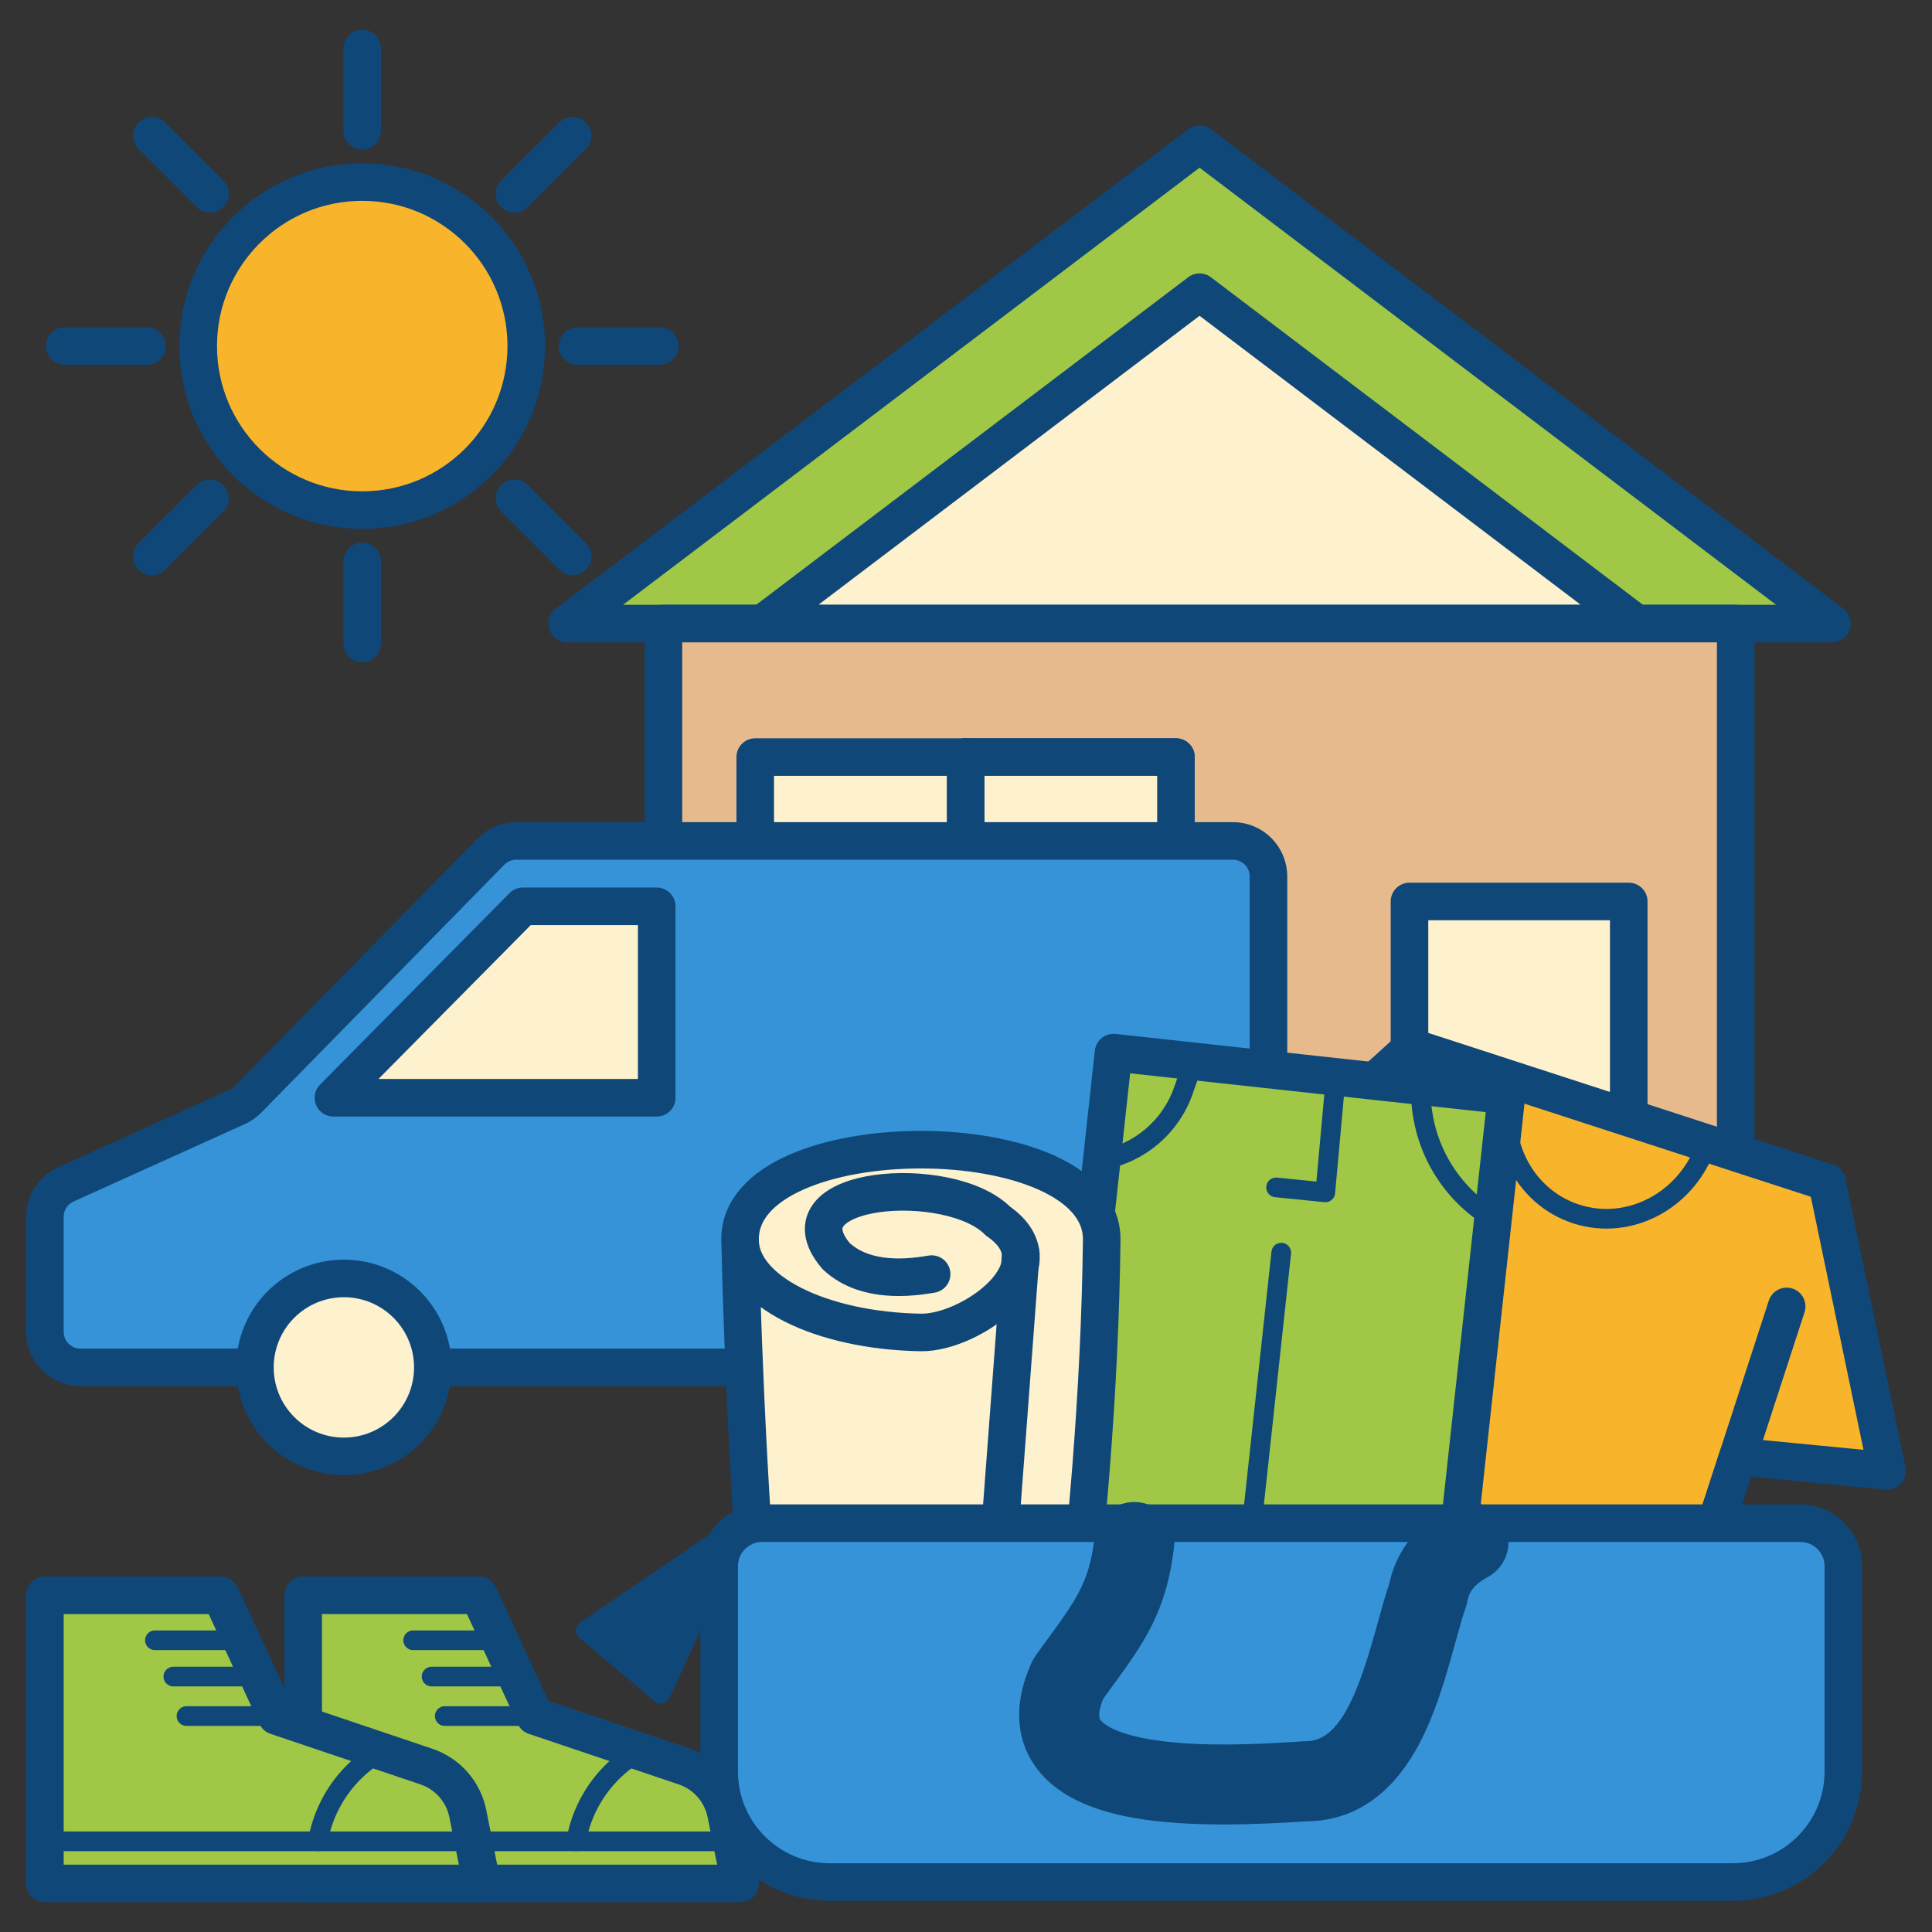 <?xml version="1.0" encoding="UTF-8"?> <svg xmlns="http://www.w3.org/2000/svg" id="Layer_1" data-name="Layer 1" viewBox="0 0 1080 1080"><rect x="0" y="0" width="1080" height="1080" fill="#333333" stroke="none"/><defs><style> .cls-1 { fill: #a0c746; } .cls-1, .cls-2, .cls-3, .cls-4, .cls-5, .cls-6, .cls-7 { stroke: #0f4778; stroke-linecap: round; stroke-linejoin: round; } .cls-1, .cls-3, .cls-4, .cls-5, .cls-7 { stroke-width: 21px; } .cls-2 { fill: #104778; } .cls-2, .cls-6 { stroke-width: 11px; } .cls-3 { fill: #fef1cd; } .cls-4 { fill: #f8b42b; } .cls-5 { fill: #3693d8; } .cls-6 { fill: none; } .cls-7 { fill: #e6ba8d; } </style></defs><g><polygon class="cls-1" points="317.04 348.59 1024.08 348.59 670.56 80.56 317.04 348.59"></polygon><polygon class="cls-3" points="426.24 348.59 914.89 348.59 670.56 163.35 426.24 348.59"></polygon><rect class="cls-7" x="370.86" y="348.59" width="599.41" height="365.61" transform="translate(1341.13 1062.79) rotate(-180)"></rect><rect class="cls-3" x="787.9" y="503.93" width="122.57" height="210.27" transform="translate(1698.38 1218.12) rotate(-180)"></rect><rect class="cls-3" x="539.77" y="423.21" width="117.59" height="137.87" transform="translate(1197.13 984.29) rotate(-180)"></rect><rect class="cls-3" x="539.77" y="423.21" width="117.59" height="137.87" transform="translate(1197.13 984.29) rotate(-180)"></rect><rect class="cls-3" x="422.18" y="423.21" width="117.59" height="137.87" transform="translate(961.95 984.29) rotate(-180)"></rect></g><g><g><path class="cls-5" d="M709.09,489.95v254.56c0,10.97-8.9,19.87-19.87,19.87H44.98c-10.97,0-19.87-8.9-19.87-19.87v-64.31c0-7.81,4.57-14.89,11.68-18.11l95.79-43.31c2.24-1.01,4.28-2.44,6-4.19l135.84-138.55c3.74-3.81,8.85-5.96,14.19-5.96h400.61c10.97,0,19.87,8.9,19.87,19.87Z"></path><circle class="cls-3" cx="192.23" cy="764.39" r="49.73"></circle><circle class="cls-3" cx="565.07" cy="764.39" r="49.73"></circle></g><polygon class="cls-3" points="186.4 613.66 367.1 613.66 367.1 506.64 292.29 506.64 186.4 613.66"></polygon></g><g><polygon class="cls-4" points="1054.89 822.27 971.49 814.2 971.48 814.19 921.64 967.5 689.63 892.08 739.47 738.77 739.46 738.77 667.25 696.25 789.28 585.49 789.3 585.48 1021.31 660.9 1021.31 660.92 1054.89 822.27"></polygon><polygon class="cls-1" points="1021.32 660.9 1021.31 660.92 1021.31 660.9 1021.32 660.9"></polygon><polygon class="cls-1" points="971.48 814.19 998.76 730.3 921.65 967.5 921.64 967.5 971.48 814.19"></polygon><polygon class="cls-1" points="789.3 585.48 789.28 585.49 789.29 585.47 789.3 585.48"></polygon><polygon class="cls-1" points="739.46 738.77 766.74 654.88 689.63 892.08 689.62 892.07 739.46 738.77"></polygon><path class="cls-6" d="M954.11,639.06c-10.28,31.62-42.99,49.33-73.07,39.55-30.09-9.78-46.14-43.35-35.86-74.96l108.93,35.41Z"></path></g><rect class="cls-1" x="602.86" y="599.42" width="220.97" height="348.12" transform="translate(88.21 -72.89) rotate(6.23)"></rect><line class="cls-6" x1="716.23" y1="700.24" x2="689.62" y2="945.98"></line><path class="cls-6" d="M615.86,648.48h0c21.07-3.71,38.5-18.49,45.6-38.67l5.79-16.46"></path><path class="cls-6" d="M794.08,607.2l.28,6.44c1.17,26.86,15.26,51.49,37.82,66.11l2.38,1.54"></path><polyline class="cls-6" points="746.71 602.03 740.85 666.54 713.34 663.76"></polyline><g><path class="cls-3" d="M520.79,712.23c-18.09,3.21-39.28,3.16-53.44-10.12-33.46-39.54,63.69-46.88,90.49-19.53,37.06,25.46-14.8,62.73-43.06,62.27-55.82-.91-101.08-23.15-101.08-51.71-.83-67.28,202.97-67.29,202.16,0-1.02,84.84-8.46,168.63-18.85,252.84-56.2-.1-112.39-2.22-168.44-6.33-8.29-59.47-13.56-186.47-14.87-246.5"></path><line class="cls-3" x1="570.61" y1="700.88" x2="552.25" y2="945.47"></line></g><g><path class="cls-5" d="M426.02,851.47H1006.44c13.25,0,24,10.75,24,24v114.81c0,34.1-27.69,61.79-61.79,61.79H463.81c-34.1,0-61.79-27.69-61.79-61.79v-114.81c0-13.25,10.75-24,24-24Z"></path><path class="cls-2" d="M683.61,1014.37c-45.2,0-84.1-6.46-100.78-30.67-6.83-9.92-12.55-27.04-1.01-52.28,.46-1.01,1.02-1.97,1.67-2.86,2.05-2.84,4.01-5.52,5.88-8.09,17.1-23.42,24.9-34.11,27.96-60.41,1.08-9.26,9.45-15.89,18.72-14.81,9.26,1.08,15.89,9.46,14.81,18.72-4.09,35.13-16.08,51.55-34.23,76.41-1.52,2.09-3.11,4.26-4.75,6.52-3.41,7.98-3.83,13.91-1.25,17.65,2.51,3.64,12.25,12.41,48.46,15.25,25.25,1.98,52.96,.19,69.51-.88l.52-.03c.32-.02,.63-.03,.95-.03,24.12-.2,34.87-32.09,45.49-70.59,2.15-7.79,4.19-15.18,6.37-21.56,3.51-16.9,14.19-30.56,30.97-39.56,8.21-4.41,18.45-1.32,22.85,6.9,4.41,8.22,1.32,18.45-6.9,22.85-10.64,5.71-13.07,12.22-13.99,17.26-.16,.88-.39,1.74-.69,2.59-1.95,5.53-3.96,12.8-6.08,20.5-4.96,17.97-11.13,40.34-21.52,58.49-13.81,24.11-32.56,36.51-55.73,36.88h-.08c-16.03,1.04-31.96,1.77-47.17,1.77Z"></path><polygon class="cls-2" points="369.37 946.74 327.51 911.42 406.23 857.84 408.94 860.13 369.37 946.74"></polygon></g><g><circle class="cls-4" cx="202.49" cy="193.46" r="91.69"></circle><g><line class="cls-4" x1="202.49" y1="73.12" x2="202.49" y2="27.15"></line><line class="cls-4" x1="202.49" y1="359.76" x2="202.49" y2="313.79"></line></g><g><line class="cls-4" x1="82.15" y1="193.46" x2="36.18" y2="193.46"></line><line class="cls-4" x1="368.8" y1="193.46" x2="322.83" y2="193.46"></line></g><g><line class="cls-4" x1="117.4" y1="278.55" x2="84.89" y2="311.05"></line><line class="cls-4" x1="320.09" y1="75.86" x2="287.58" y2="108.36"></line></g><g><line class="cls-4" x1="287.58" y1="278.55" x2="320.09" y2="311.05"></line><line class="cls-4" x1="84.89" y1="75.86" x2="117.4" y2="108.36"></line></g></g><g><path class="cls-1" d="M413.69,1052.85H169.48v-161.07h98.27l31.19,67.5,83.79,28.25c11.87,4,20.71,14.04,23.16,26.33l7.8,38.99Z"></path><path class="cls-6" d="M321.95,1029.31l.81-3.56c3.63-15.98,12.58-30.25,25.4-40.47l8.29-6.61"></path><line class="cls-6" x1="408.98" y1="1029.31" x2="169.48" y2="1029.31"></line><line class="cls-6" x1="298.94" y1="959.29" x2="248.63" y2="959.29"></line><line class="cls-6" x1="291.59" y1="937.22" x2="241.27" y2="937.22"></line><line class="cls-6" x1="281.29" y1="916.92" x2="230.97" y2="916.92"></line></g><g><path class="cls-1" d="M269.32,1052.85H25.11v-161.07H123.38l31.19,67.5,83.79,28.25c11.87,4,20.71,14.04,23.16,26.33l7.8,38.99Z"></path><path class="cls-6" d="M177.57,1029.31l.81-3.56c3.63-15.98,12.58-30.25,25.4-40.47l8.29-6.61"></path><line class="cls-6" x1="264.61" y1="1029.31" x2="25.11" y2="1029.31"></line><line class="cls-6" x1="154.57" y1="959.29" x2="104.25" y2="959.29"></line><line class="cls-6" x1="147.21" y1="937.22" x2="96.9" y2="937.22"></line><line class="cls-6" x1="136.91" y1="916.92" x2="86.6" y2="916.92"></line></g></svg> 